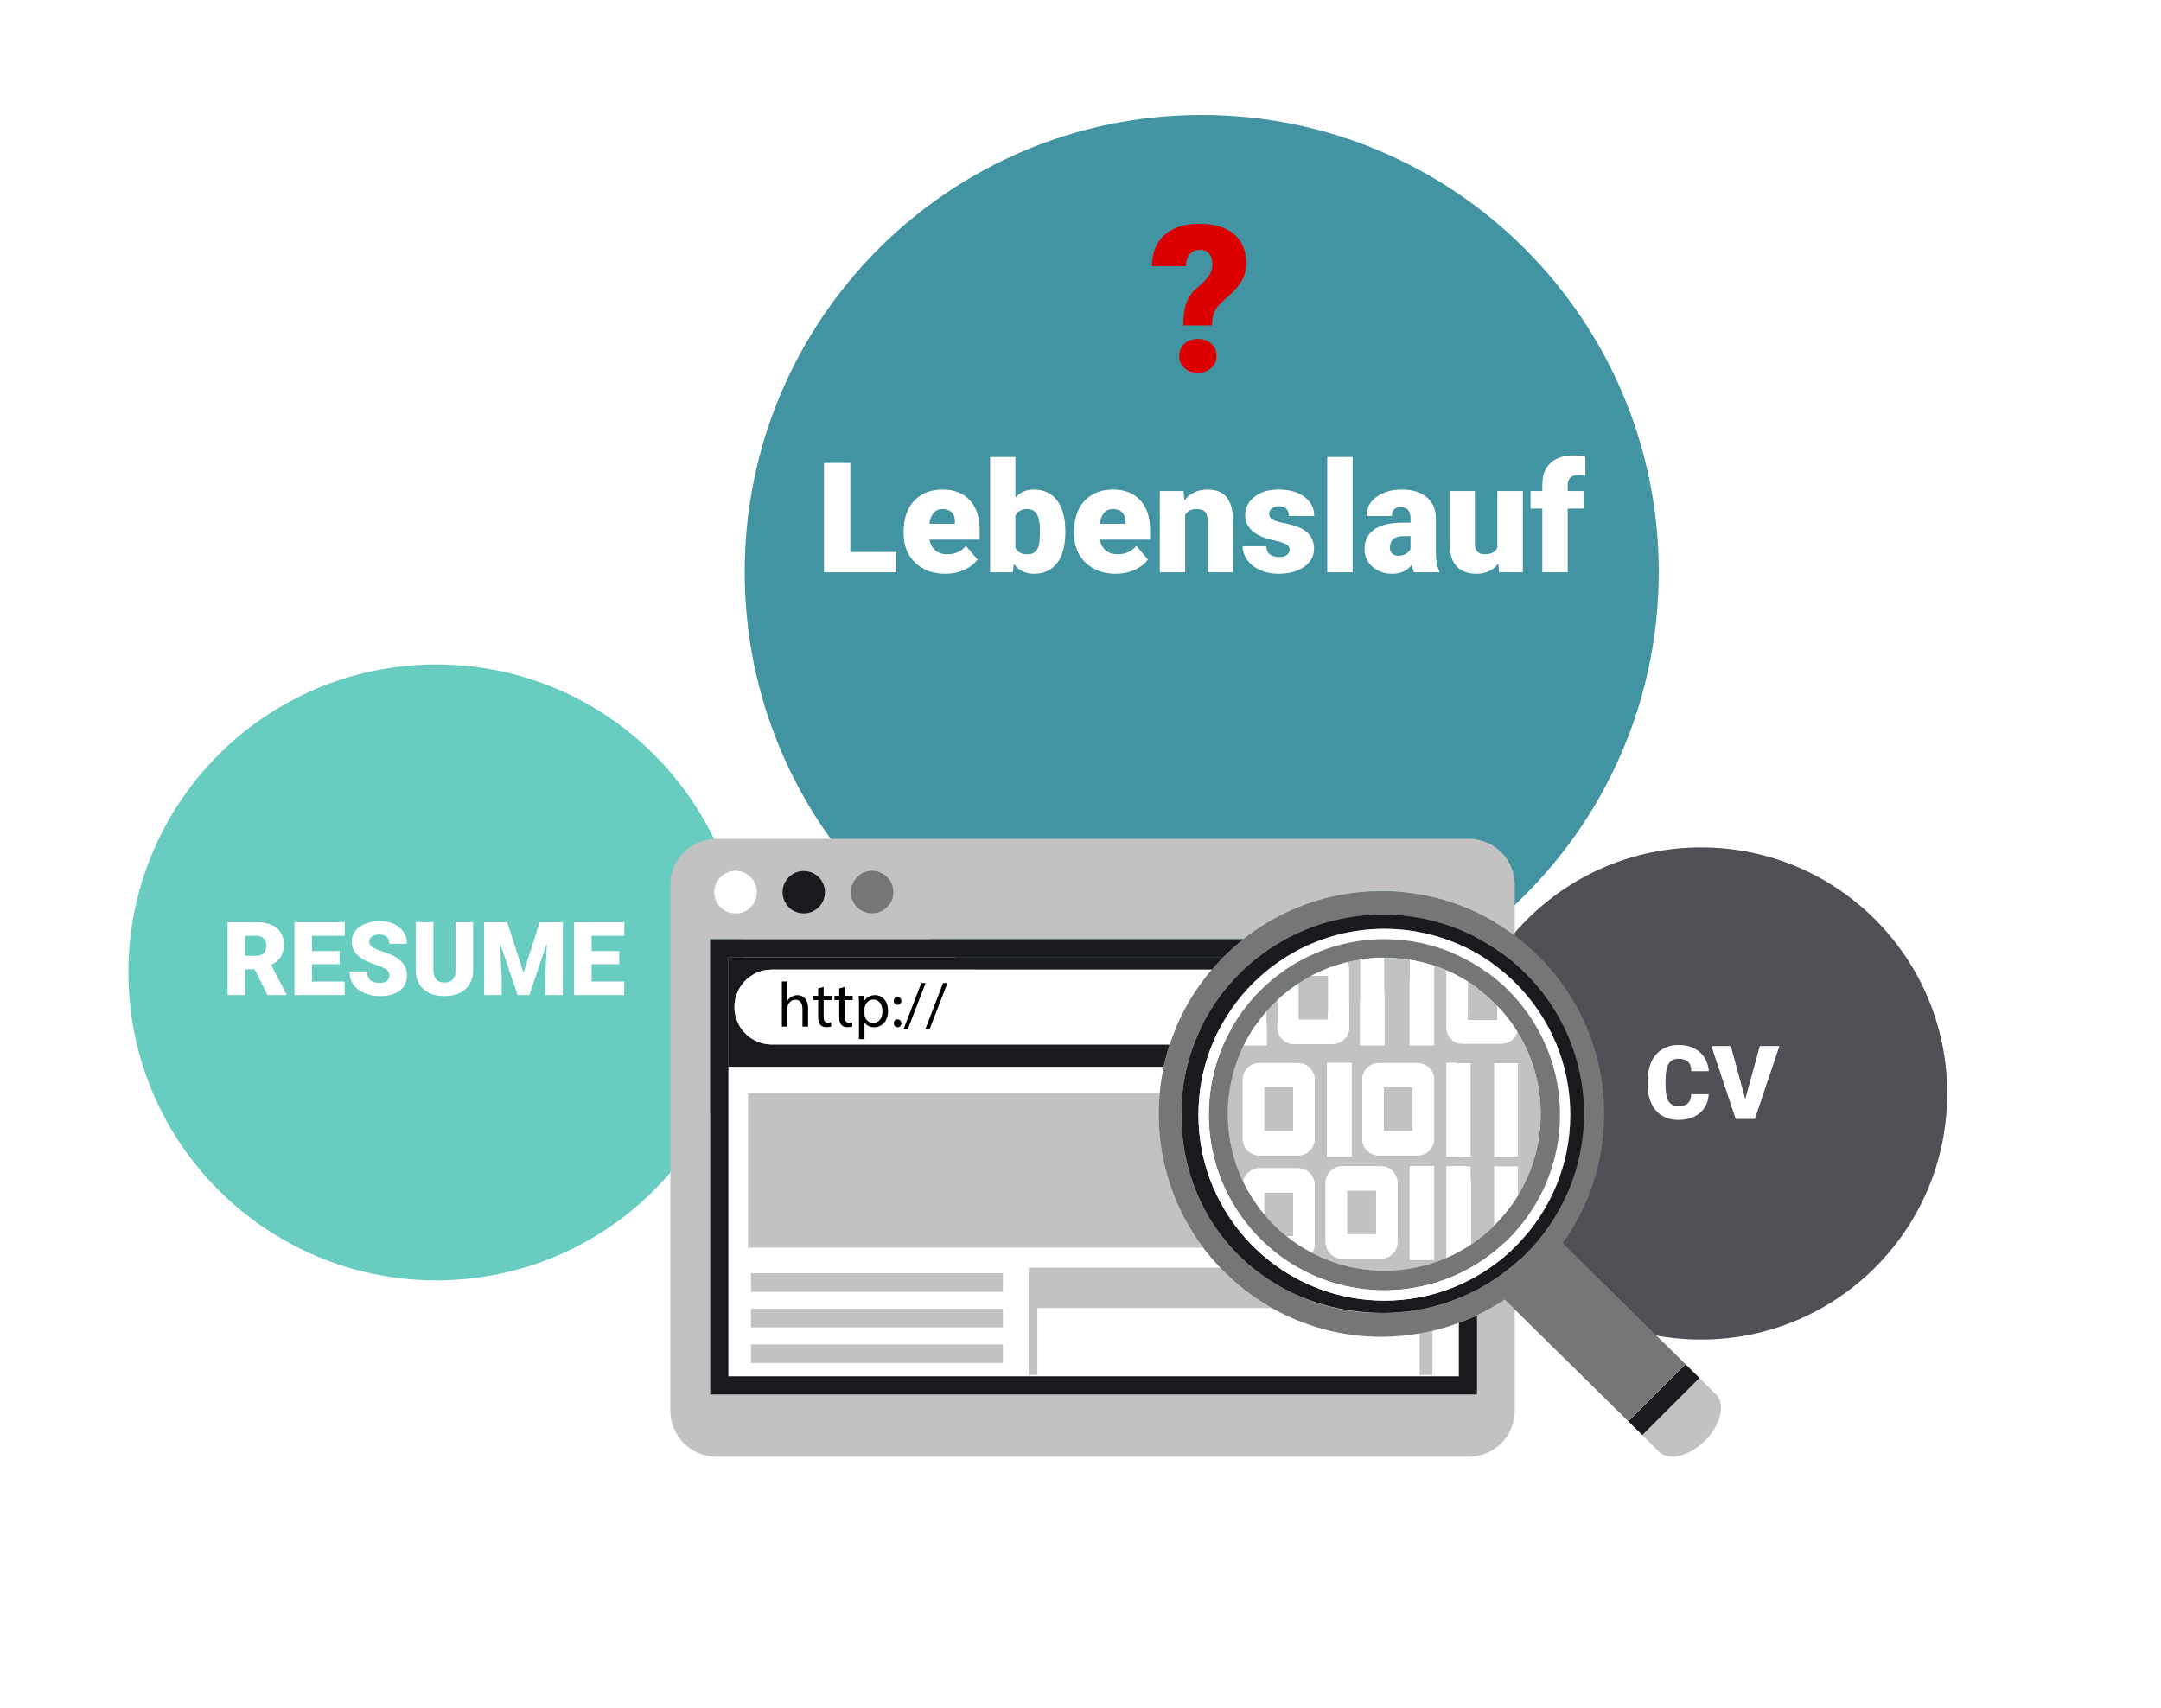 <?xml version="1.0" encoding="UTF-8"?> <svg xmlns="http://www.w3.org/2000/svg" width="506" height="400" viewBox="0 0 506 400" fill="none"> <path d="M506 -69H0V437H506V-69Z" fill="white"></path> <path d="M102.17 299.807C141.997 299.807 174.282 267.522 174.282 227.696C174.282 187.87 141.997 155.584 102.17 155.584C62.344 155.584 30.059 187.87 30.059 227.696C30.059 267.522 62.344 299.807 102.17 299.807Z" fill="#69CCC0"></path> <path d="M398.317 313.67C430.142 313.67 455.941 287.872 455.941 256.047C455.941 224.222 430.142 198.423 398.317 198.423C366.493 198.423 340.694 224.222 340.694 256.047C340.694 287.872 366.493 313.67 398.317 313.67Z" fill="#4F5055"></path> <path d="M281.385 240.951C340.488 240.951 388.4 193.039 388.4 133.936C388.4 74.833 340.488 26.921 281.385 26.921C222.282 26.921 174.37 74.833 174.37 133.936C174.37 193.039 222.282 240.951 281.385 240.951Z" fill="#4294A3"></path> <path d="M345.854 307.975V326.54H345.381H166.607H166.282V219.934H291.146C300.033 212.904 311.254 208.697 323.465 208.697C335.174 208.697 345.981 212.554 354.685 219.067V207.144C354.685 204.32 353.54 201.562 351.54 199.563C349.544 197.565 346.782 196.423 343.957 196.423H286.627H270.518H167.686C164.857 196.423 162.098 197.565 160.097 199.563C158.103 201.562 156.959 204.32 156.959 207.144V330.357C156.959 333.18 158.103 335.944 160.097 337.939C162.099 339.936 164.857 341.081 167.686 341.081H270.518H286.627H343.957C346.782 341.081 349.544 339.936 351.54 337.939C353.539 335.944 354.685 333.18 354.685 330.357V306.622L352.331 304.303C350.269 305.673 348.105 306.902 345.854 307.975ZM204.187 203.942C206.932 203.942 209.161 206.169 209.161 208.916C209.161 211.664 206.932 213.892 204.187 213.892C201.439 213.892 199.21 211.664 199.21 208.916C199.21 206.169 201.439 203.942 204.187 203.942ZM188.194 203.942C190.942 203.942 193.17 206.169 193.17 208.916C193.17 211.664 190.942 213.892 188.194 213.892C185.447 213.892 183.22 211.664 183.22 208.916C183.22 206.169 185.447 203.942 188.194 203.942ZM172.203 203.942C174.951 203.942 177.178 206.169 177.178 208.916C177.178 211.664 174.951 213.892 172.203 213.892C169.457 213.892 167.227 211.664 167.227 208.916C167.227 206.169 169.457 203.942 172.203 203.942Z" fill="#C2C2C2"></path> <path d="M170.545 322.276H341.59V309.755C339.581 310.501 337.52 311.139 335.403 311.636V321.956H332.381V322.134H242.95V321.956H240.878V296.844H285.724C284.311 295.361 282.975 293.805 281.743 292.164H175.14V255.979H271.542C271.738 253.874 272.06 251.807 272.498 249.782H170.545V322.276ZM175.848 298.148H234.837V302.493H175.848V298.148ZM175.848 306.475H234.837V310.821H175.848V306.475ZM175.848 314.802H234.837V319.148H175.848V314.802Z" fill="white"></path> <path d="M172.203 213.891C174.951 213.891 177.178 211.664 177.178 208.917C177.178 206.169 174.951 203.942 172.203 203.942C169.456 203.942 167.229 206.169 167.229 208.917C167.229 211.664 169.456 213.891 172.203 213.891Z" fill="white"></path> <path d="M188.194 213.891C190.942 213.891 193.169 211.664 193.169 208.917C193.169 206.169 190.942 203.942 188.194 203.942C185.447 203.942 183.22 206.169 183.22 208.917C183.22 211.664 185.447 213.891 188.194 213.891Z" fill="#1A1A1E"></path> <path d="M204.187 213.891C206.932 213.891 209.161 211.664 209.161 208.916C209.161 206.169 206.932 203.942 204.187 203.942C201.439 203.942 199.21 206.169 199.21 208.916C199.21 211.664 201.439 213.891 204.187 213.891Z" fill="#767676"></path> <path d="M170.545 249.782H272.498C272.881 248.01 273.357 246.272 273.915 244.572H180.733C175.889 244.572 171.966 240.647 171.966 235.806C171.966 230.965 175.889 227.04 180.733 227.04H283.771C284.605 226.063 285.468 225.111 286.371 224.198H170.545V249.782Z" fill="#1A1A1E"></path> <path d="M171.966 235.807C171.966 240.648 175.889 244.572 180.733 244.572H273.915C276.051 238.069 279.428 232.133 283.771 227.041H180.733C175.889 227.041 171.966 230.965 171.966 235.807ZM221.837 230.187L217.67 240.974H216.672L220.825 230.187H221.837ZM215.723 230.187H216.734L212.567 240.974H211.57L215.723 230.187ZM210.173 233.43C210.693 233.43 211.034 233.817 211.051 234.368C211.051 234.888 210.706 235.289 210.158 235.289C209.637 235.289 209.278 234.888 209.278 234.368C209.278 233.817 209.649 233.43 210.173 233.43ZM210.173 238.682C210.693 238.682 211.034 239.069 211.051 239.619C211.051 240.139 210.706 240.542 210.158 240.542C209.637 240.542 209.278 240.139 209.278 239.619C209.278 239.069 209.649 238.682 210.173 238.682ZM202.242 233.177L202.301 234.413H202.331C202.867 233.534 203.714 233.014 204.89 233.014C206.629 233.014 207.941 234.486 207.941 236.674C207.941 239.263 206.361 240.542 204.666 240.542C203.714 240.542 202.88 240.127 202.45 239.411H202.419V243.325H201.125V235.529C201.125 234.606 201.096 233.862 201.066 233.178H202.242V233.177ZM195.384 233.177H196.5V231.451L197.778 231.109V233.177H199.654V234.174H197.778V238.058C197.778 238.951 198.032 239.456 198.762 239.456C199.104 239.456 199.357 239.411 199.52 239.367L199.579 240.349C199.326 240.454 198.924 240.528 198.419 240.528C197.809 240.528 197.317 240.335 197.005 239.977C196.633 239.59 196.5 238.951 196.5 238.102V234.174H195.384V233.177ZM190.459 233.177H191.575V231.451L192.854 231.109V233.177H194.727V234.174H192.854V238.058C192.854 238.951 193.107 239.456 193.835 239.456C194.179 239.456 194.431 239.411 194.595 239.367L194.655 240.349C194.4 240.454 194 240.528 193.493 240.528C192.884 240.528 192.392 240.335 192.08 239.977C191.708 239.59 191.574 238.951 191.574 238.102V234.174H190.458V233.177H190.459ZM183.078 229.815H184.388V234.308H184.417C184.626 233.936 184.953 233.609 185.355 233.385C185.741 233.162 186.201 233.013 186.694 233.013C187.661 233.013 189.209 233.609 189.209 236.093V240.378H187.899V236.241C187.899 235.081 187.47 234.1 186.234 234.1C185.385 234.1 184.716 234.694 184.476 235.409C184.403 235.588 184.388 235.781 184.388 236.034V240.378H183.078V229.815H183.078Z" fill="white"></path> <path d="M204.444 239.515C205.828 239.515 206.629 238.385 206.629 236.734C206.629 235.289 205.873 234.056 204.488 234.056C203.596 234.056 202.763 234.694 202.508 235.677C202.465 235.841 202.419 236.034 202.419 236.213V237.447C202.419 237.641 202.45 237.819 202.48 237.983C202.717 238.89 203.504 239.515 204.444 239.515Z" fill="white"></path> <path d="M184.388 236.034C184.388 235.781 184.403 235.588 184.477 235.409C184.716 234.694 185.385 234.1 186.235 234.1C187.47 234.1 187.899 235.082 187.899 236.242V240.379H189.209V236.094C189.209 233.61 187.661 233.014 186.694 233.014C186.202 233.014 185.741 233.163 185.355 233.385C184.953 233.609 184.626 233.937 184.417 234.309H184.388V229.815H183.078V240.379H184.388V236.034H184.388Z" fill="black"></path> <path d="M191.575 238.101C191.575 238.95 191.709 239.589 192.08 239.976C192.392 240.334 192.884 240.527 193.494 240.527C194 240.527 194.401 240.453 194.655 240.349L194.595 239.366C194.432 239.41 194.18 239.455 193.835 239.455C193.108 239.455 192.855 238.95 192.855 238.057V234.173H194.728V233.176H192.855V231.108L191.575 231.45V233.176H190.459V234.173H191.575V238.101H191.575Z" fill="black"></path> <path d="M196.5 238.101C196.5 238.95 196.633 239.589 197.005 239.976C197.317 240.334 197.809 240.527 198.418 240.527C198.924 240.527 199.326 240.453 199.579 240.349L199.52 239.366C199.356 239.41 199.103 239.455 198.762 239.455C198.031 239.455 197.778 238.95 197.778 238.057V234.173H199.654V233.176H197.778V231.108L196.5 231.45V233.176H195.384V234.173H196.5V238.101Z" fill="black"></path> <path d="M201.125 243.324H202.419V239.41H202.45C202.88 240.126 203.714 240.542 204.666 240.542C206.361 240.542 207.941 239.262 207.941 236.674C207.941 234.486 206.629 233.013 204.89 233.013C203.714 233.013 202.867 233.534 202.331 234.413H202.302L202.242 233.176H201.066C201.096 233.861 201.125 234.605 201.125 235.528V243.324H201.125ZM202.419 236.213C202.419 236.034 202.465 235.84 202.508 235.677C202.763 234.694 203.596 234.055 204.488 234.055C205.872 234.055 206.629 235.289 206.629 236.733C206.629 238.384 205.828 239.515 204.444 239.515C203.505 239.515 202.717 238.889 202.48 237.983C202.45 237.818 202.419 237.64 202.419 237.447V236.213Z" fill="black"></path> <path d="M210.158 240.542C210.706 240.542 211.051 240.139 211.051 239.618C211.034 239.069 210.693 238.682 210.173 238.682C209.649 238.682 209.278 239.069 209.278 239.618C209.278 240.139 209.637 240.542 210.158 240.542Z" fill="black"></path> <path d="M210.158 235.289C210.706 235.289 211.051 234.887 211.051 234.367C211.034 233.816 210.693 233.429 210.173 233.429C209.649 233.429 209.278 233.816 209.278 234.367C209.278 234.887 209.637 235.289 210.158 235.289Z" fill="black"></path> <path d="M216.734 230.187H215.722L211.57 240.974H212.567L216.734 230.187Z" fill="black"></path> <path d="M217.669 240.974L221.837 230.187H220.825L216.672 240.974H217.669Z" fill="black"></path> <path d="M166.282 326.54H166.607H345.381H345.854V307.975C344.469 308.636 343.039 309.216 341.59 309.754V322.276H170.545V249.782V224.198H286.371C287.872 222.68 289.469 221.259 291.146 219.934H166.282V326.54Z" fill="#1A1A1E"></path> <path d="M276.604 261.105C276.604 263.507 276.788 265.867 277.14 268.171C276.796 265.836 276.616 263.428 276.608 260.957C276.608 261.006 276.604 261.055 276.604 261.105Z" fill="#C2C2C2"></path> <path d="M175.139 292.164H281.742C275.191 283.445 271.307 272.608 271.307 260.862C271.307 259.214 271.393 257.587 271.542 255.979H175.139V292.164Z" fill="#C2C2C2"></path> <path d="M234.836 298.147H175.848V302.493H234.836V298.147Z" fill="#C2C2C2"></path> <path d="M234.836 306.475H175.848V310.821H234.836V306.475Z" fill="#C2C2C2"></path> <path d="M234.836 314.802H175.848V319.148H234.836V314.802Z" fill="#C2C2C2"></path> <path d="M335.403 321.956V311.636C334.408 311.87 333.396 312.057 332.381 312.232V321.956H335.403V321.956Z" fill="#C2C2C2"></path> <path d="M303.527 303.174C306.476 304.537 309.592 305.598 312.837 306.32H313.184C309.814 305.6 306.579 304.546 303.527 303.174Z" fill="#C2C2C2"></path> <path d="M240.878 321.956H242.949V306.32H297.895C293.377 303.772 289.279 300.571 285.724 296.844H240.878V321.956Z" fill="#C2C2C2"></path> <path d="M303.142 303C302.924 302.9 302.712 302.79 302.496 302.687C302.711 302.792 302.925 302.898 303.142 303Z" fill="#C2C2C2"></path> <path d="M312.837 306.32C316.091 307.044 319.469 307.438 322.94 307.438C323.07 307.438 323.197 307.429 323.327 307.428C319.842 307.4 316.45 307.018 313.184 306.32H312.837Z" fill="white"></path> <path d="M242.95 321.956V322.134H332.381V321.956V312.232C329.482 312.733 326.51 313.022 323.466 313.022C314.171 313.022 305.452 310.58 297.895 306.32H242.95V321.956Z" fill="white"></path> <path d="M330.804 254.622H323.981V264.85H330.804V254.622Z" fill="#C2C2C2"></path> <path d="M350.519 238.775V235.353C348.479 233.247 346.19 231.386 343.698 229.816V238.775H350.519Z" fill="#C2C2C2"></path> <path d="M302.82 279.267H295.998V284.334C297.58 286.228 299.346 287.954 301.27 289.496H302.82V279.267Z" fill="#C2C2C2"></path> <path d="M302.82 254.622H295.998V264.85H302.82V254.622Z" fill="#C2C2C2"></path> <path d="M310.928 238.774V228.547H306.821C305.891 229.047 304.989 229.592 304.107 230.17V238.774H310.928V238.774Z" fill="#C2C2C2"></path> <path d="M322.214 278.789H315.398V289.018H322.214V278.789Z" fill="#C2C2C2"></path> <path d="M338.699 294.546V273.065H344.42V291.444C346.347 290.167 348.145 288.711 349.793 287.103V273.065H355.517V279.924C358.905 274.37 360.855 267.844 360.855 260.862C360.855 253.783 358.847 247.176 355.372 241.573C354.929 243.237 353.43 244.469 351.621 244.469H342.596C340.445 244.469 338.699 242.725 338.699 240.576V227.177C337.754 226.768 336.784 226.405 335.801 226.075V244.765H330.079V224.664C328.156 224.353 326.188 224.185 324.177 224.185H324.159V244.765H318.434V224.636C317.477 224.786 316.538 224.979 315.608 225.202C315.81 225.675 315.926 226.196 315.926 226.743V240.576C315.926 242.725 314.183 244.469 312.03 244.469H303.003C300.852 244.469 299.108 242.725 299.108 240.576V234.104C298.231 234.926 297.392 235.791 296.6 236.696V244.764H291.219C288.842 249.624 287.499 255.086 287.499 260.862C287.499 266.527 288.786 271.889 291.078 276.678C291.441 274.902 293.01 273.566 294.894 273.566H303.921C306.072 273.566 307.817 275.312 307.817 277.463V291.299C307.817 292.063 307.586 292.772 307.207 293.374C312.282 296.029 318.052 297.539 324.176 297.539C329.339 297.539 334.246 296.469 338.699 294.546ZM349.793 248.896H355.517V270.838H349.793V248.896ZM335.801 295.008H330.079V273.065H335.801V295.008ZM344.42 248.896V270.838H338.699V248.896H344.42ZM331.908 248.923C334.056 248.923 335.801 250.667 335.801 252.82V266.652C335.801 268.805 334.056 270.546 331.908 270.546H322.88C320.727 270.546 318.982 268.805 318.982 266.652V252.82C318.982 250.667 320.727 248.923 322.88 248.923H331.908V248.923ZM316.474 248.896V270.838H310.751V248.896H316.474ZM303.921 270.546H294.895C292.743 270.546 291.001 268.805 291.001 266.652V252.82C291.001 250.667 292.743 248.923 294.895 248.923H303.921C306.073 248.923 307.817 250.667 307.817 252.82V266.652C307.817 268.805 306.073 270.546 303.921 270.546ZM310.397 290.82V276.989C310.397 274.836 312.142 273.089 314.294 273.089H323.322C325.471 273.089 327.217 274.836 327.217 276.989V290.82C327.217 292.969 325.471 294.715 323.322 294.715H314.294C312.142 294.715 310.397 292.969 310.397 290.82Z" fill="#C2C2C2"></path> <path d="M296.6 236.695C294.47 239.124 292.652 241.832 291.22 244.764H296.6V236.695Z" fill="white"></path> <path d="M324.16 244.764V224.184C322.212 224.185 320.3 224.341 318.435 224.636V244.764H324.16Z" fill="white"></path> <path d="M335.801 244.764V226.075C333.951 225.457 332.042 224.98 330.079 224.663V244.764H335.801Z" fill="white"></path> <path d="M303.004 244.469H312.03C314.183 244.469 315.926 242.725 315.926 240.576V226.744C315.926 226.196 315.811 225.675 315.608 225.202C312.508 225.944 309.558 227.073 306.821 228.548H310.929V238.775H304.108V230.171C302.327 231.336 300.653 232.654 299.109 234.104V240.577C299.108 242.725 300.852 244.469 303.004 244.469Z" fill="white"></path> <path d="M335.801 273.065H330.079V295.009H335.801V273.065Z" fill="white"></path> <path d="M338.699 273.065V294.547C340.708 293.68 342.62 292.64 344.42 291.445V273.065H338.699Z" fill="white"></path> <path d="M349.793 273.065V287.103C351.988 284.963 353.915 282.556 355.517 279.925V273.065H349.793Z" fill="white"></path> <path d="M327.217 290.82V276.989C327.217 274.836 325.472 273.089 323.322 273.089H314.294C312.143 273.089 310.397 274.836 310.397 276.989V290.82C310.397 292.969 312.143 294.715 314.294 294.715H323.322C325.471 294.715 327.217 292.969 327.217 290.82ZM315.398 278.788H322.214V289.018H315.398V278.788V278.788Z" fill="white"></path> <path d="M342.596 244.47H351.621C353.43 244.47 354.929 243.237 355.372 241.573C353.982 239.324 352.351 237.243 350.519 235.353V238.775H343.698V229.816C342.11 228.815 340.441 227.929 338.699 227.177V240.576C338.699 242.725 340.445 244.47 342.596 244.47Z" fill="white"></path> <path d="M316.474 248.896H310.75V270.839H316.474V248.896Z" fill="white"></path> <path d="M344.42 248.896H338.699V270.839H344.42V248.896Z" fill="white"></path> <path d="M355.517 248.896H349.793V270.839H355.517V248.896Z" fill="white"></path> <path d="M318.982 252.82V266.652C318.982 268.805 320.727 270.546 322.88 270.546H331.908C334.056 270.546 335.801 268.805 335.801 266.652V252.82C335.801 250.667 334.056 248.923 331.908 248.923H322.88C320.727 248.923 318.982 250.667 318.982 252.82ZM323.982 264.85V254.622H330.804V264.85H323.982Z" fill="white"></path> <path d="M307.817 252.82C307.817 250.667 306.073 248.923 303.921 248.923H294.895C292.743 248.923 291.001 250.667 291.001 252.82V266.652C291.001 268.805 292.743 270.546 294.895 270.546H303.921C306.073 270.546 307.817 268.805 307.817 266.652V252.82ZM295.997 264.85V254.622H302.82V264.85H295.997Z" fill="white"></path> <path d="M307.817 291.299V277.464C307.817 275.313 306.073 273.566 303.921 273.566H294.895C293.011 273.566 291.442 274.903 291.079 276.679C292.4 279.44 294.06 282.009 295.998 284.334V279.267H302.82V289.497H301.27C303.112 290.971 305.099 292.271 307.208 293.374C307.587 292.773 307.817 292.064 307.817 291.299Z" fill="white"></path> <path d="M401.815 326.529L398.496 323.211H398.489L397.939 322.657L384.551 336.041L384.878 336.364L388.427 339.91C390.704 342.188 395.543 341.036 399.244 337.345C402.938 333.641 404.089 328.801 401.815 326.529Z" fill="#C2C2C2"></path> <path d="M397.556 322.274L397.544 322.279L394.664 319.439L381.274 332.815L384.551 336.041L397.939 322.657L397.556 322.274Z" fill="#1A1A1E"></path> <path d="M349.793 293.148C350.991 292.191 352.145 291.175 353.229 290.09C354.029 289.29 354.788 288.452 355.517 287.591C361.598 280.422 365.268 271.157 365.271 261.02C365.268 250.883 361.598 241.618 355.517 234.448C354.788 233.587 354.029 232.748 353.229 231.948C352.364 231.083 351.457 230.262 350.519 229.477C350.137 229.159 349.75 228.852 349.359 228.547C346.705 226.483 343.792 224.739 340.68 223.371C335.62 221.148 330.039 219.904 324.157 219.904C318.756 219.904 313.607 220.956 308.888 222.846C305.36 224.259 302.073 226.143 299.108 228.427C298.247 229.091 297.405 229.782 296.6 230.51C296.083 230.977 295.575 231.456 295.085 231.947C293.552 233.479 292.15 235.136 290.872 236.891C285.95 243.669 283.042 251.998 283.042 261.019C283.042 270.116 285.998 278.513 291.001 285.321C292.24 287.012 293.603 288.609 295.085 290.089C296.98 291.984 299.061 293.692 301.292 295.19C307.83 299.574 315.688 302.132 324.156 302.132C333.858 302.132 342.76 298.766 349.793 293.148ZM307.208 293.374C305.099 292.27 303.112 290.971 301.27 289.496C299.346 287.955 297.58 286.228 295.998 284.334C294.06 282.009 292.4 279.44 291.079 276.678C288.787 271.889 287.499 266.527 287.499 260.862C287.499 255.086 288.843 249.624 291.22 244.764C292.652 241.832 294.47 239.124 296.601 236.696C297.393 235.791 298.231 234.926 299.109 234.104C300.654 232.653 302.327 231.336 304.108 230.17C304.989 229.592 305.891 229.047 306.821 228.547C309.558 227.072 312.509 225.943 315.609 225.201C316.539 224.979 317.478 224.785 318.434 224.636C320.3 224.341 322.211 224.185 324.16 224.184H324.177C326.188 224.184 328.156 224.353 330.079 224.663C332.042 224.98 333.951 225.457 335.802 226.075C336.785 226.405 337.754 226.768 338.7 227.176C340.441 227.929 342.111 228.814 343.699 229.815C346.191 231.386 348.479 233.247 350.52 235.352C352.351 237.243 353.982 239.324 355.373 241.573C358.847 247.176 360.855 253.783 360.855 260.862C360.855 267.843 358.905 274.37 355.518 279.924C353.915 282.556 351.989 284.962 349.794 287.103C348.146 288.711 346.348 290.167 344.421 291.444C342.62 292.639 340.708 293.679 338.7 294.546C334.246 296.469 329.34 297.539 324.177 297.539C318.053 297.539 312.283 296.029 307.208 293.374Z" fill="#767676"></path> <path d="M365.905 291.113C372.004 282.578 375.628 272.15 375.628 260.862C375.628 243.76 367.4 228.58 354.685 219.067C345.981 212.554 335.174 208.696 323.465 208.696C311.254 208.696 300.033 212.904 291.146 219.933C289.469 221.259 287.871 222.679 286.371 224.198C285.468 225.112 284.604 226.062 283.77 227.04C279.428 232.133 276.051 238.069 273.915 244.571C273.356 246.272 272.881 248.009 272.497 249.782C272.059 251.807 271.737 253.874 271.542 255.979C271.392 257.588 271.307 259.215 271.307 260.862C271.307 272.608 275.191 283.446 281.742 292.165C282.974 293.805 284.31 295.362 285.724 296.844C289.278 300.571 293.376 303.772 297.895 306.32C305.452 310.58 314.171 313.022 323.465 313.022C326.509 313.022 329.481 312.733 332.38 312.232C333.396 312.057 334.408 311.869 335.403 311.636C337.52 311.139 339.58 310.501 341.589 309.754C343.038 309.216 344.467 308.635 345.853 307.975C348.105 306.902 350.268 305.673 352.33 304.301L354.684 306.62L381.273 332.814L394.663 319.438L365.905 291.113ZM323.746 307.438C323.605 307.438 323.468 307.429 323.327 307.428C323.198 307.429 323.07 307.438 322.941 307.438C319.469 307.438 316.091 307.044 312.837 306.32C309.592 305.598 306.477 304.537 303.527 303.174C303.399 303.116 303.27 303.059 303.143 303C302.926 302.898 302.711 302.792 302.496 302.686C289.161 296.296 279.463 283.893 277.141 268.171C276.789 265.867 276.606 263.507 276.606 261.105C276.606 261.055 276.609 261.006 276.609 260.956C276.609 260.905 276.606 260.854 276.606 260.802C276.606 235.047 297.711 214.167 323.746 214.167C349.778 214.167 370.885 235.047 370.885 260.802C370.885 286.558 349.777 307.438 323.746 307.438Z" fill="#767676"></path> <path d="M323.746 214.167C297.71 214.167 276.605 235.047 276.605 260.802C276.605 260.854 276.609 260.904 276.609 260.956C276.616 263.428 276.796 265.836 277.141 268.171C279.462 283.893 289.161 296.295 302.496 302.686C302.712 302.79 302.924 302.9 303.142 303C303.27 303.058 303.398 303.116 303.527 303.174C306.578 304.546 309.814 305.6 313.184 306.32C316.45 307.018 319.842 307.4 323.327 307.428C323.467 307.429 323.605 307.438 323.746 307.438C349.777 307.438 370.885 286.557 370.885 260.802C370.885 235.047 349.777 214.167 323.746 214.167ZM297.205 295.191C294.943 293.406 292.866 291.404 291.002 289.211C284.533 281.615 280.623 271.776 280.623 261.019C280.623 250.33 284.483 240.548 290.873 232.972C292.607 230.919 294.52 229.024 296.601 227.323C297.513 226.575 298.457 225.869 299.43 225.198C300.651 224.353 301.916 223.566 303.224 222.846C309.438 219.433 316.569 217.488 324.158 217.488C331.747 217.488 338.879 219.433 345.091 222.846C348.965 224.975 352.477 227.684 355.518 230.846C363.051 238.671 367.689 249.3 367.689 261.019C367.689 272.738 363.051 283.366 355.518 291.193C354.21 292.552 352.817 293.827 351.342 295.008C343.89 300.974 334.445 304.551 324.158 304.551C313.974 304.551 304.618 301.047 297.205 295.191Z" fill="#1A1A1E"></path> <path d="M351.34 295.009C352.815 293.827 354.209 292.553 355.516 291.193C363.049 283.367 367.687 272.738 367.687 261.02C367.687 249.301 363.049 238.671 355.516 230.846C352.475 227.684 348.963 224.975 345.09 222.846C338.877 219.433 331.745 217.488 324.156 217.488C316.567 217.488 309.437 219.433 303.222 222.846C301.915 223.566 300.65 224.353 299.428 225.198C298.455 225.87 297.512 226.576 296.599 227.323C294.519 229.023 292.605 230.919 290.871 232.972C284.482 240.548 280.622 250.33 280.622 261.02C280.622 271.776 284.531 281.615 291 289.212C292.865 291.404 294.942 293.406 297.203 295.191C304.616 301.047 313.972 304.551 324.155 304.551C334.444 304.551 343.888 300.974 351.34 295.009ZM301.292 295.191C299.061 293.693 296.981 291.985 295.085 290.09C293.603 288.609 292.241 287.012 291.001 285.322C285.998 278.513 283.042 270.116 283.042 261.02C283.042 251.999 285.951 243.669 290.872 236.892C292.15 235.136 293.552 233.48 295.085 231.948C295.575 231.456 296.083 230.978 296.6 230.511C297.405 229.782 298.247 229.091 299.109 228.427C302.074 226.143 305.36 224.259 308.888 222.846C313.607 220.956 318.756 219.905 324.157 219.905C330.039 219.905 335.62 221.149 340.68 223.371C343.792 224.74 346.705 226.483 349.36 228.547C349.751 228.852 350.138 229.16 350.52 229.477C351.458 230.262 352.365 231.083 353.229 231.948C354.029 232.748 354.788 233.586 355.517 234.448C361.599 241.618 365.269 250.883 365.271 261.02C365.268 271.157 361.599 280.422 355.517 287.591C354.788 288.452 354.029 289.29 353.229 290.09C352.145 291.175 350.991 292.192 349.794 293.148C342.761 298.767 333.859 302.133 324.157 302.133C315.688 302.132 307.831 299.574 301.292 295.191Z" fill="white"></path> <path d="M59.629 226.977H57.402V233H53.289V215.938H60.004C62.027 215.938 63.609 216.387 64.75 217.285C65.891 218.184 66.461 219.453 66.461 221.094C66.461 222.281 66.219 223.266 65.734 224.047C65.258 224.828 64.508 225.461 63.484 225.945L67.047 232.824V233H62.641L59.629 226.977ZM57.402 223.801H60.004C60.785 223.801 61.371 223.598 61.762 223.191C62.16 222.777 62.359 222.203 62.359 221.469C62.359 220.734 62.16 220.16 61.762 219.746C61.363 219.324 60.777 219.113 60.004 219.113H57.402V223.801ZM79.527 225.77H73.059V229.836H80.699V233H68.945V215.938H80.723V219.113H73.059V222.711H79.527V225.77ZM91.176 228.465C91.176 227.863 90.961 227.395 90.531 227.059C90.109 226.723 89.363 226.375 88.293 226.016C87.223 225.656 86.348 225.309 85.668 224.973C83.457 223.887 82.352 222.395 82.352 220.496C82.352 219.551 82.625 218.719 83.172 218C83.727 217.273 84.508 216.711 85.516 216.312C86.523 215.906 87.656 215.703 88.914 215.703C90.141 215.703 91.238 215.922 92.207 216.359C93.184 216.797 93.941 217.422 94.481 218.234C95.019 219.039 95.289 219.961 95.289 221H91.188C91.188 220.305 90.973 219.766 90.543 219.383C90.121 219 89.547 218.809 88.82 218.809C88.086 218.809 87.504 218.973 87.074 219.301C86.652 219.621 86.441 220.031 86.441 220.531C86.441 220.969 86.676 221.367 87.144 221.727C87.613 222.078 88.438 222.445 89.617 222.828C90.797 223.203 91.766 223.609 92.523 224.047C94.367 225.109 95.289 226.574 95.289 228.441C95.289 229.934 94.727 231.105 93.602 231.957C92.477 232.809 90.934 233.234 88.973 233.234C87.59 233.234 86.336 232.988 85.211 232.496C84.094 231.996 83.25 231.316 82.68 230.457C82.117 229.59 81.836 228.594 81.836 227.469H85.961C85.961 228.383 86.195 229.059 86.664 229.496C87.141 229.926 87.91 230.141 88.973 230.141C89.652 230.141 90.188 229.996 90.578 229.707C90.977 229.41 91.176 228.996 91.176 228.465ZM110.781 215.938V227.105C110.781 228.371 110.512 229.469 109.973 230.398C109.434 231.32 108.66 232.023 107.652 232.508C106.645 232.992 105.453 233.234 104.078 233.234C102 233.234 100.363 232.695 99.168 231.617C97.973 230.539 97.363 229.062 97.34 227.188V215.938H101.477V227.27C101.523 229.137 102.391 230.07 104.078 230.07C104.93 230.07 105.574 229.836 106.012 229.367C106.449 228.898 106.668 228.137 106.668 227.082V215.938H110.781ZM118.762 215.938L122.57 227.809L126.367 215.938H131.781V233H127.656V229.016L128.055 220.859L123.93 233H121.211L117.074 220.848L117.473 229.016V233H113.359V215.938H118.762ZM144.988 225.77H138.52V229.836H146.16V233H134.406V215.938H146.184V219.113H138.52V222.711H144.988V225.77Z" fill="white"></path> <path d="M400.094 256.223C400.039 257.41 399.719 258.461 399.133 259.375C398.547 260.281 397.723 260.984 396.66 261.484C395.605 261.984 394.398 262.234 393.039 262.234C390.797 262.234 389.031 261.504 387.742 260.043C386.453 258.582 385.809 256.52 385.809 253.855V253.012C385.809 251.34 386.098 249.879 386.676 248.629C387.262 247.371 388.102 246.402 389.195 245.723C390.289 245.035 391.555 244.691 392.992 244.691C395.062 244.691 396.727 245.238 397.984 246.332C399.242 247.418 399.957 248.918 400.129 250.832H396.027C395.996 249.793 395.734 249.047 395.242 248.594C394.75 248.141 394 247.914 392.992 247.914C391.969 247.914 391.219 248.297 390.742 249.062C390.266 249.828 390.016 251.051 389.992 252.73V253.938C389.992 255.758 390.219 257.059 390.672 257.84C391.133 258.621 391.922 259.012 393.039 259.012C393.984 259.012 394.707 258.789 395.207 258.344C395.707 257.898 395.973 257.191 396.004 256.223H400.094ZM408.66 257.359L412.059 244.938H416.652L410.91 262H406.41L400.715 244.938H405.273L408.66 257.359Z" fill="white"></path> <path d="M199.104 129.254H209.844V134H192.934V108.406H199.104V129.254ZM221.375 134.352C218.457 134.352 216.096 133.484 214.291 131.75C212.486 130.004 211.584 127.736 211.584 124.947V124.455C211.584 122.51 211.941 120.793 212.656 119.305C213.383 117.816 214.438 116.668 215.82 115.859C217.203 115.039 218.844 114.629 220.742 114.629C223.414 114.629 225.523 115.461 227.07 117.125C228.617 118.777 229.391 121.086 229.391 124.051V126.354H217.613C217.824 127.42 218.287 128.258 219.002 128.867C219.717 129.477 220.643 129.781 221.779 129.781C223.654 129.781 225.119 129.125 226.174 127.812L228.881 131.012C228.143 132.031 227.094 132.846 225.734 133.455C224.387 134.053 222.934 134.352 221.375 134.352ZM220.707 119.199C218.973 119.199 217.941 120.348 217.613 122.645H223.59V122.188C223.613 121.238 223.373 120.506 222.869 119.99C222.365 119.463 221.645 119.199 220.707 119.199ZM249.447 124.648C249.447 127.766 248.803 130.162 247.514 131.838C246.225 133.514 244.408 134.352 242.064 134.352C240.131 134.352 238.572 133.584 237.389 132.049L237.143 134H231.834V107H237.758V116.51C238.859 115.256 240.283 114.629 242.029 114.629C244.396 114.629 246.225 115.479 247.514 117.178C248.803 118.877 249.447 121.268 249.447 124.35V124.648ZM243.506 124.279C243.506 122.451 243.26 121.15 242.768 120.377C242.287 119.592 241.543 119.199 240.535 119.199C239.199 119.199 238.273 119.709 237.758 120.729V128.287C238.262 129.295 239.199 129.799 240.57 129.799C241.965 129.799 242.85 129.119 243.225 127.76C243.412 127.092 243.506 125.932 243.506 124.279ZM261.277 134.352C258.359 134.352 255.998 133.484 254.193 131.75C252.389 130.004 251.486 127.736 251.486 124.947V124.455C251.486 122.51 251.844 120.793 252.559 119.305C253.285 117.816 254.34 116.668 255.723 115.859C257.105 115.039 258.746 114.629 260.645 114.629C263.316 114.629 265.426 115.461 266.973 117.125C268.52 118.777 269.293 121.086 269.293 124.051V126.354H257.516C257.727 127.42 258.189 128.258 258.904 128.867C259.619 129.477 260.545 129.781 261.682 129.781C263.557 129.781 265.021 129.125 266.076 127.812L268.783 131.012C268.045 132.031 266.996 132.846 265.637 133.455C264.289 134.053 262.836 134.352 261.277 134.352ZM260.609 119.199C258.875 119.199 257.844 120.348 257.516 122.645H263.492V122.188C263.516 121.238 263.275 120.506 262.771 119.99C262.268 119.463 261.547 119.199 260.609 119.199ZM277.133 114.98L277.326 117.213C278.639 115.49 280.449 114.629 282.758 114.629C284.738 114.629 286.215 115.221 287.188 116.404C288.172 117.588 288.682 119.369 288.717 121.748V134H282.775V121.994C282.775 121.033 282.582 120.33 282.195 119.885C281.809 119.428 281.105 119.199 280.086 119.199C278.926 119.199 278.064 119.656 277.502 120.57V134H271.578V114.98H277.133ZM301.971 128.656C301.971 128.152 301.707 127.748 301.18 127.443C300.652 127.139 299.65 126.822 298.174 126.494C296.697 126.166 295.479 125.738 294.518 125.211C293.557 124.672 292.824 124.021 292.32 123.26C291.816 122.498 291.564 121.625 291.564 120.641C291.564 118.895 292.285 117.459 293.727 116.334C295.168 115.197 297.055 114.629 299.387 114.629C301.895 114.629 303.91 115.197 305.434 116.334C306.957 117.471 307.719 118.965 307.719 120.816H301.777C301.777 119.293 300.975 118.531 299.369 118.531C298.748 118.531 298.227 118.707 297.805 119.059C297.383 119.398 297.172 119.826 297.172 120.342C297.172 120.869 297.43 121.297 297.945 121.625C298.461 121.953 299.281 122.223 300.406 122.434C301.543 122.645 302.539 122.896 303.395 123.189C306.254 124.174 307.684 125.938 307.684 128.48C307.684 130.215 306.91 131.627 305.363 132.717C303.828 133.807 301.836 134.352 299.387 134.352C297.758 134.352 296.305 134.059 295.027 133.473C293.75 132.887 292.754 132.09 292.039 131.082C291.324 130.074 290.967 129.014 290.967 127.9H296.504C296.527 128.779 296.82 129.424 297.383 129.834C297.945 130.232 298.666 130.432 299.545 130.432C300.354 130.432 300.957 130.268 301.355 129.939C301.766 129.611 301.971 129.184 301.971 128.656ZM316.719 134H310.777V107H316.719V134ZM331.098 134C330.887 133.613 330.699 133.045 330.535 132.295C329.445 133.666 327.922 134.352 325.965 134.352C324.172 134.352 322.648 133.812 321.395 132.734C320.141 131.645 319.514 130.279 319.514 128.639C319.514 126.576 320.275 125.018 321.799 123.963C323.322 122.908 325.537 122.381 328.443 122.381H330.271V121.379C330.271 119.633 329.516 118.76 328.004 118.76C326.598 118.76 325.895 119.451 325.895 120.834H319.971C319.971 118.994 320.75 117.5 322.309 116.352C323.879 115.203 325.877 114.629 328.303 114.629C330.729 114.629 332.645 115.221 334.051 116.404C335.457 117.588 336.178 119.211 336.213 121.273V129.693C336.236 131.439 336.506 132.775 337.021 133.701V134H331.098ZM327.389 130.133C328.127 130.133 328.736 129.975 329.217 129.658C329.709 129.342 330.061 128.984 330.271 128.586V125.545H328.549C326.486 125.545 325.455 126.471 325.455 128.322C325.455 128.861 325.637 129.301 326 129.641C326.363 129.969 326.826 130.133 327.389 130.133ZM350.838 131.943C349.584 133.549 347.891 134.352 345.758 134.352C343.672 134.352 342.09 133.748 341.012 132.541C339.945 131.322 339.412 129.576 339.412 127.303V114.98H345.336V127.338C345.336 128.967 346.127 129.781 347.709 129.781C349.068 129.781 350.035 129.295 350.609 128.322V114.98H356.568V134H351.014L350.838 131.943ZM361.139 134V119.094H358.379V114.98H361.139V113.469C361.139 111.301 361.777 109.619 363.055 108.424C364.332 107.229 366.125 106.631 368.434 106.631C369.277 106.631 370.203 106.754 371.211 107L371.229 111.359C370.865 111.254 370.379 111.201 369.77 111.201C367.977 111.201 367.08 111.975 367.08 113.521V114.98H370.789V119.094H367.08V134H361.139Z" fill="white"></path> <path d="M277.062 76.195C277.062 73.914 277.32 72.117 277.836 70.805C278.352 69.477 279.188 68.328 280.344 67.359C281.5 66.391 282.375 65.508 282.969 64.711C283.578 63.898 283.883 63.008 283.883 62.039C283.883 59.68 282.867 58.5 280.836 58.5C279.898 58.5 279.141 58.844 278.562 59.531C277.984 60.219 277.68 61.148 277.648 62.32H269.727C269.758 59.195 270.742 56.766 272.68 55.031C274.617 53.281 277.336 52.406 280.836 52.406C284.32 52.406 287.016 53.211 288.922 54.82C290.844 56.43 291.805 58.719 291.805 61.688C291.805 62.984 291.547 64.164 291.031 65.227C290.516 66.289 289.688 67.375 288.547 68.484L285.852 70.992C285.086 71.727 284.555 72.484 284.258 73.266C283.961 74.031 283.797 75.008 283.766 76.195H277.062ZM276.102 83.32C276.102 82.164 276.516 81.219 277.344 80.484C278.188 79.734 279.234 79.359 280.484 79.359C281.734 79.359 282.773 79.734 283.602 80.484C284.445 81.219 284.867 82.164 284.867 83.32C284.867 84.477 284.445 85.43 283.602 86.18C282.773 86.914 281.734 87.281 280.484 87.281C279.234 87.281 278.188 86.914 277.344 86.18C276.516 85.43 276.102 84.477 276.102 83.32Z" fill="#DD0000"></path> </svg> 